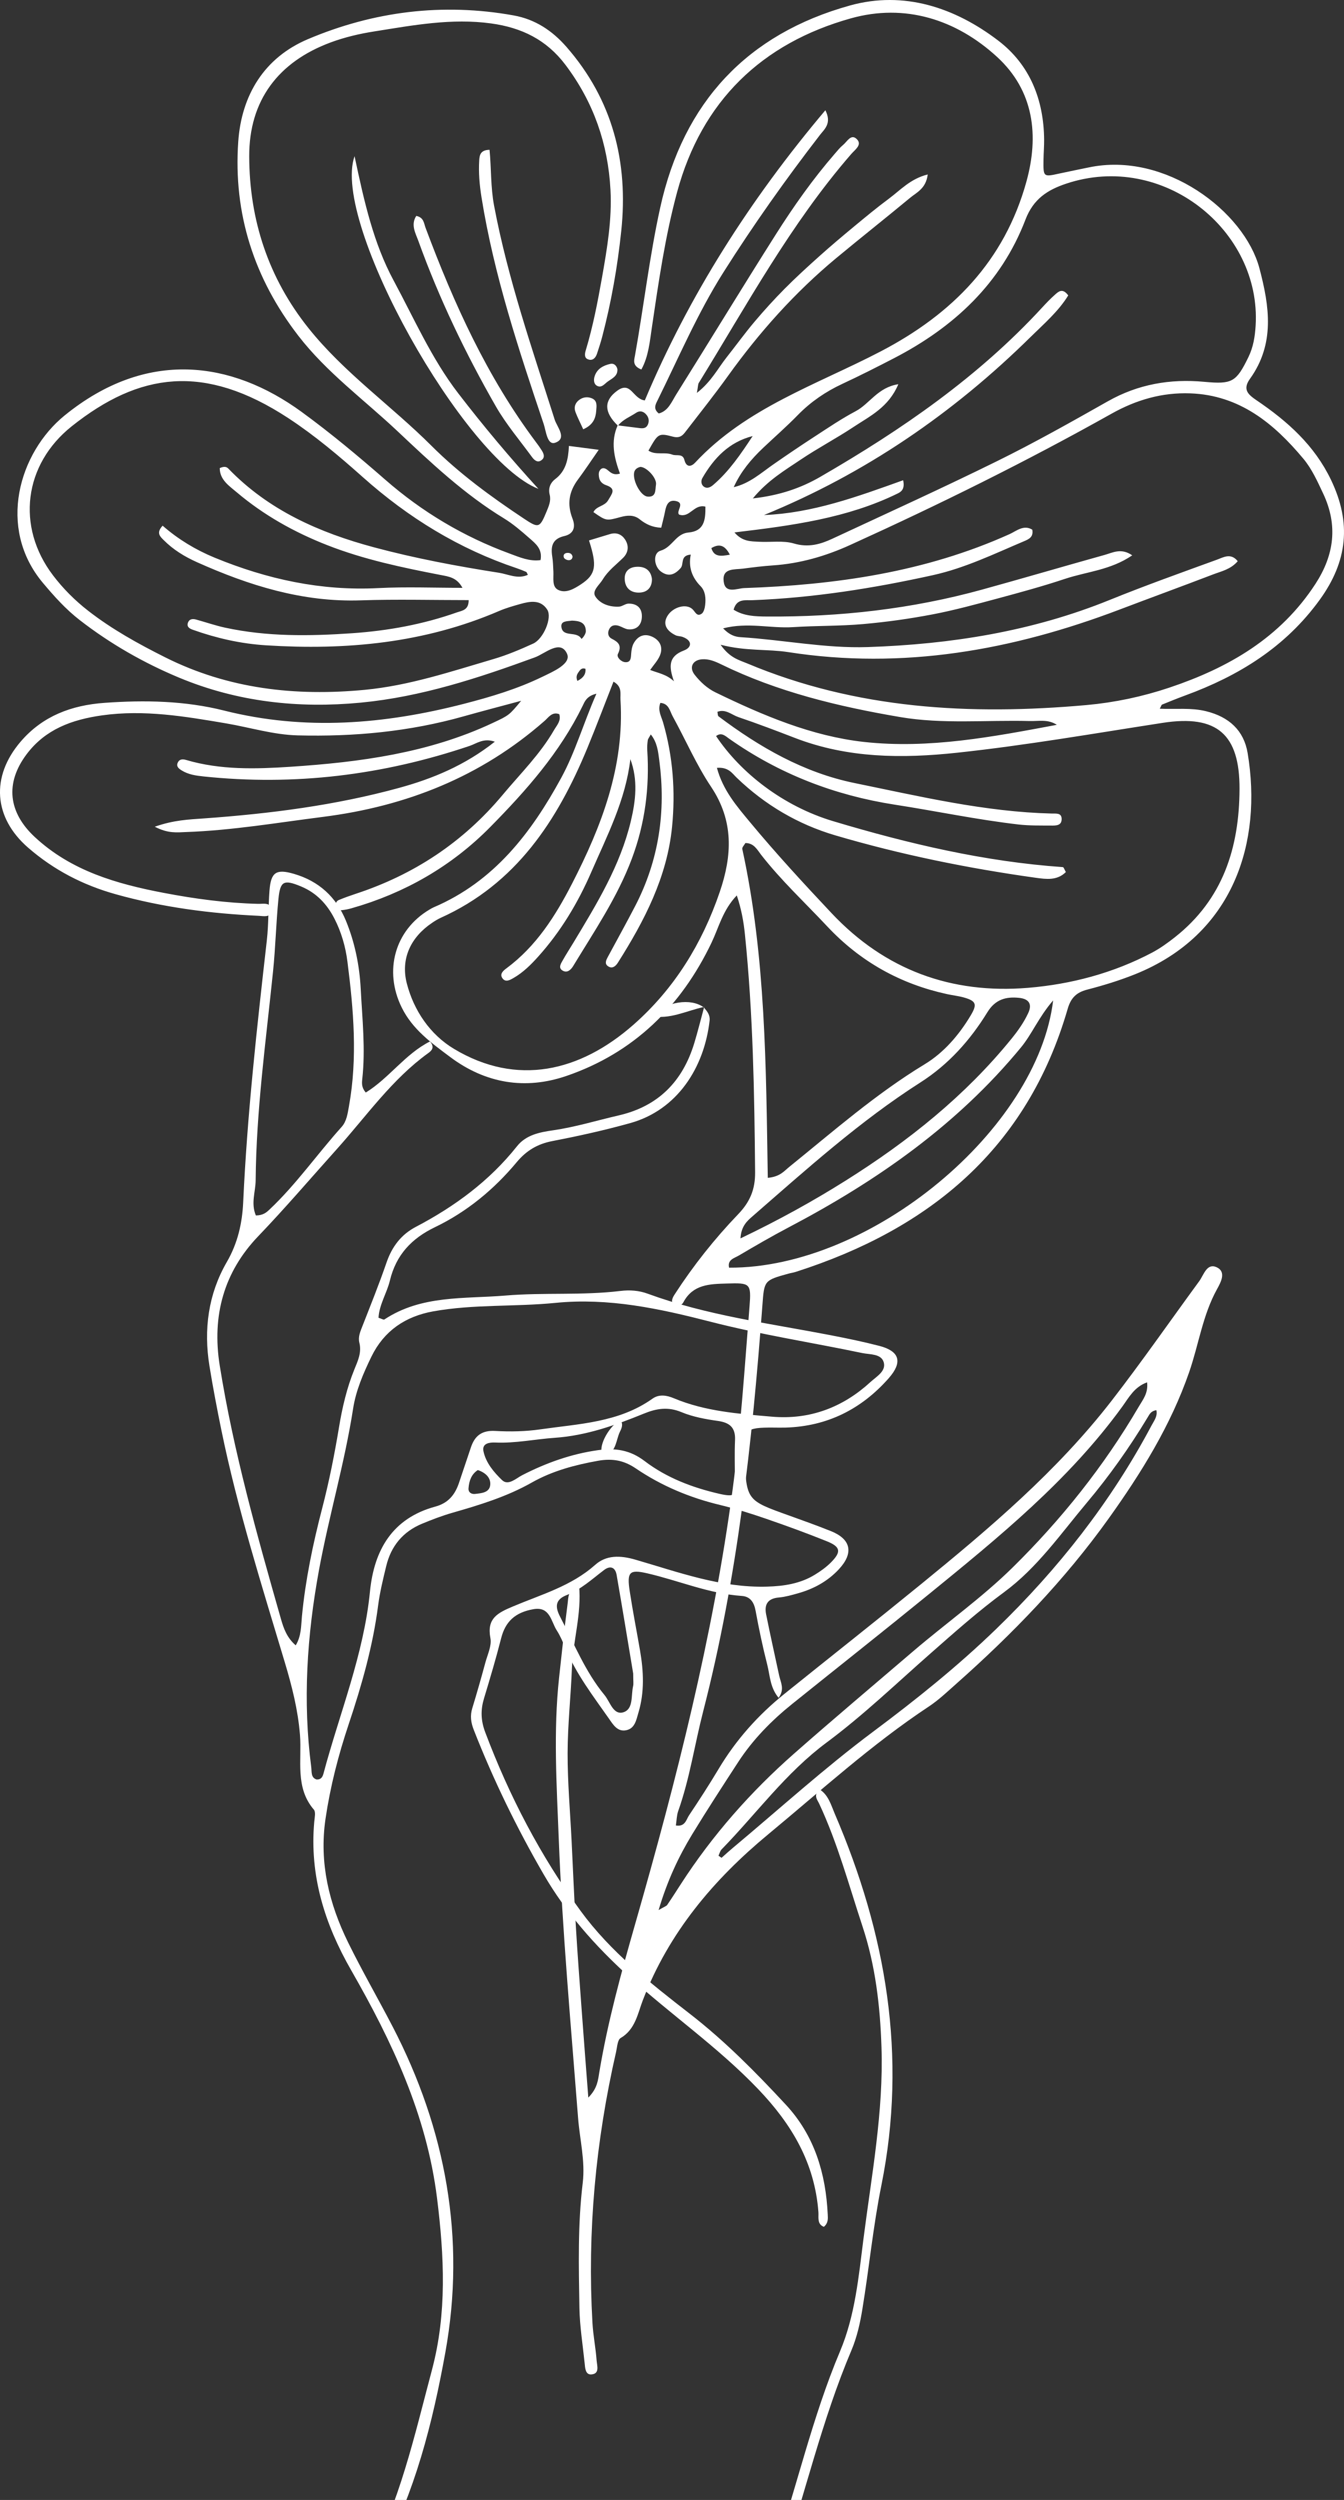 <?xml version="1.0" encoding="utf-8"?>
<!-- Generator: Adobe Illustrator 16.0.0, SVG Export Plug-In . SVG Version: 6.00 Build 0)  -->
<!DOCTYPE svg PUBLIC "-//W3C//DTD SVG 1.1//EN" "http://www.w3.org/Graphics/SVG/1.1/DTD/svg11.dtd">
<svg version="1.1" id="Layer_2" xmlns="http://www.w3.org/2000/svg" xmlns:xlink="http://www.w3.org/1999/xlink" x="0px" y="0px"
	 width="834.437px" height="1551.373px" viewBox="0 0 834.437 1551.373" enable-background="new 0 0 834.437 1551.373"
	 xml:space="preserve">
<rect x="0" y="0" width="834.437" height="1551.373" fill="#333333" stroke="none"/>
<g>
	<g>
		<path fill="#FFFFFF" d="M436.954,625.139c2.045,2.369,4.01,4.708,3.609,8.221c-3.314,29.139-20.04,55.446-49.287,63.585
			c-15.943,4.438-32.156,8.038-48.411,11.174c-9.21,1.777-16.099,5.922-22.06,13.072c-14.098,16.913-30.922,30.804-50.78,40.355
			c-14.558,7.002-24.135,17.249-27.944,33.058c-1.889,7.839-6.627,14.938-7.084,23.133c1.839,0.579,3.13,1.419,3.637,1.082
			c23.017-15.295,49.644-12.708,75.177-14.86c23.741-2.001,47.692,0.023,71.444-2.858c5.684-0.689,11.404-0.309,16.885,1.707
			c36.704,13.489,75.355,18.376,113.449,25.74c10.166,1.965,20.328,4.058,30.348,6.648c12.638,3.268,14.647,10.07,5.813,20.084
			c-16.934,19.192-38.131,29.832-63.953,30.616c-2.59,0.079-5.184,0.011-7.776-0.004c-17.409-0.103-18.695,1.201-17.843,18.11
			c1.363,27.063,1.373,27.034,27.411,36.355c8.781,3.143,17.564,6.299,26.224,9.755c12.574,5.016,14.398,13.596,4.979,23.727
			c-6.862,7.381-15.477,12.104-25.138,14.831c-3.978,1.123-8.025,2.313-12.11,2.663c-6.849,0.586-9.138,4.282-7.894,10.459
			c2.557,12.69,5.371,25.329,8.099,37.984c0.921,4.267,3.569,8.527-0.348,13.802c-5.308-6.298-5.331-13.767-7.029-20.456
			c-2.803-11.042-5.181-22.21-7.223-33.418c-0.964-5.292-3.22-8.965-8.607-9.337c-20.414-1.413-39.169-9.544-58.804-14.062
			c-11.041-2.541-12.59-0.741-10.766,11.19c1.879,12.289,4.283,24.497,6.398,36.75c2.226,12.892,2.838,25.758-0.983,38.498
			c-1.334,4.444-2.103,9.729-7.455,10.931c-5.548,1.247-8.264-3.458-10.895-7.21c-9.81-13.993-20.267-27.594-26.934-43.547
			c-1.597-3.82-3.209-7.715-5.439-11.172c-3.619-5.607-4.121-14.969-14.482-13.158c-11.528,2.015-17.456,7.836-20.05,18.042
			c-3.188,12.542-6.9,24.956-10.642,37.348c-2.166,7.18-2.006,13.629,0.775,21.013c14.895,39.541,34.279,76.685,59.147,110.748
			c18.508,25.351,43.191,44.799,67.724,63.807c21.895,16.965,41.085,36.409,59.77,56.545c17.816,19.199,24.792,42.668,26.006,68.245
			c0.119,2.497,0.361,5.211-2.424,7.527c-4.35-1.705-3.133-5.957-3.367-9.078c-2.29-30.474-16.381-54.382-37.367-76.335
			c-24.894-26.04-54.403-46.368-80.85-70.411c-20.555-18.689-38.553-39.032-52.462-63.046c-16.657-28.759-31.153-58.54-43.29-89.492
			c-1.811-4.617-2.372-8.781-0.925-13.503c2.884-9.411,5.57-18.885,8.147-28.385c1.352-4.984,3.999-10.406,3.102-15.059
			c-2.383-12.35,4.569-15.689,14.079-19.703c17.511-7.391,36.156-12.574,50.978-25.786c6.845-6.103,15.474-5.952,24.83-3.244
			c26.779,7.752,53.193,17.586,81.835,16.769c10.608-0.302,20.651-1.836,29.749-7.416c3.508-2.152,6.959-4.605,9.854-7.501
			c6.643-6.644,6.175-9.759-2.46-13.237c-12.488-5.03-25.156-9.645-37.89-14.024c-9.301-3.198-18.724-6.173-28.279-8.465
			c-18.866-4.524-36.423-11.845-52.476-22.744c-7.143-4.849-14.305-6.34-23.38-4.714c-14.489,2.595-28.433,6.32-41.117,13.497
			c-15.535,8.79-32.28,13.882-49.229,18.745c-6.445,1.85-12.76,4.261-18.961,6.833c-11.829,4.908-19.233,13.838-22.217,26.239
			c-1.937,8.049-3.952,16.139-5.008,24.33c-3.266,25.326-10.201,49.673-18.284,73.801c-6.422,19.172-11.465,38.706-14.409,58.788
			c-3.998,27.265,2.204,52.62,14.084,76.776c8.687,17.665,18.568,34.737,27.638,52.219c33.05,63.705,45.417,131.49,32.712,201.917
			c-7.872,43.643-18.855,87.205-40.382,126.953c-5.209,9.62-8.222,20.127-11.731,30.426c-3.844,11.279-9.254,21.648-17.145,30.716
			c-4.683-3.247-1.743-5.977-0.259-8.165c7.374-10.874,11.854-22.963,15.66-35.399c1.362-4.451,2.655-9.047,4.863-13.095
			c20.615-37.788,29.743-79.451,40.666-120.472c9.368-35.181,7.597-70.672,3.143-106.5c-6.422-51.659-27.985-97.297-53.362-141.55
			c-16.414-28.622-25.851-58.668-22.877-91.975c0.229-2.562,1.049-6.101-0.245-7.605c-11.818-13.754-7.386-30.744-8.6-46.16
			c-1.241-15.768-5.03-30.534-9.485-45.402c-14.271-47.634-29.312-95.064-39.314-143.861c-2.705-13.194-5.225-26.437-7.395-39.729
			c-3.709-22.729-0.796-44.719,10.771-64.691c6.78-11.707,9.561-24.127,10.149-37.02c2.485-54.401,8.545-108.454,14.675-162.516
			c1.165-10.279,0.861-20.716,1.668-31.046c0.883-11.316,4.165-13.47,15.174-10.263c15.41,4.491,26.182,14.273,32.283,29.138
			c5.569,13.572,8.426,27.842,9.18,42.361c0.965,18.611,3.011,37.242,0.945,55.923c-0.28,2.53-0.459,5.161,2.168,8.291
			c14.451-8.862,24.496-23.989,39.887-31.71c3.134,3.673,0.989,5.725-1.004,7.162c-22.607,16.289-38.398,39.102-56.687,59.471
			c-16.266,18.116-32.048,36.607-48.938,54.217c-21.272,22.179-28.878,49.254-23.919,80.231
			c8.545,53.376,23.146,105.208,37.929,157.037c1.717,6.016,3.671,11.766,9.247,16.639c3.554-5.861,3.301-12.135,3.865-18.011
			c2.19-22.776,6.854-45.069,12.596-67.155c4.309-16.57,7.629-33.327,10.428-50.205c2.038-12.294,4.851-24.404,9.578-35.984
			c2.159-5.287,4.564-10.421,3.05-16.453c-0.923-3.677,0.646-7.069,1.985-10.495c5.092-13.03,10.337-26.016,14.881-39.239
			c3.382-9.84,9.043-17.362,18.243-22.184c24.134-12.649,45.684-28.5,62.78-50.019c5.595-7.043,14.127-8.692,22.252-9.858
			c13.916-1.998,27.272-6.135,40.891-9.266c24.602-5.655,39.699-21.131,46.908-44.842c2.257-7.426,4.105-14.976,6.142-22.469
			L436.954,625.139z M196.564,1104.287c2.987,0.106,3.789-1.871,4.32-3.858c10.011-37.473,24.944-73.645,28.812-112.746
			c2.547-25.738,13.828-45.532,40.662-52.786c7.915-2.14,12.156-7.349,14.597-14.657c2.46-7.366,4.961-14.718,7.422-22.084
			c2.435-7.285,6.888-10.653,15.126-10.176c9.257,0.537,18.723,0.345,27.89-0.979c23.952-3.456,48.737-4.177,69.657-19.019
			c4.165-2.954,8.798-2.182,13.365-0.267c19.443,8.15,40.239,9.623,60.824,11.408c23.366,2.026,43.927-5.641,61.203-21.501
			c3.661-3.361,9.785-6.697,8.256-12.18c-1.528-5.483-8.559-4.802-13.316-5.797c-31.414-6.569-63.242-11.458-94.279-19.446
			c-31.744-8.169-63.267-14.98-96.241-11.691c-25.24,2.517-50.812,0.745-75.87,5.254c-17.15,3.088-30.554,11.95-38.441,28.201
			c-5.008,10.318-9.572,20.899-11.318,32.157c-5.249,33.845-15.046,66.702-21.211,100.322
			c-7.421,40.475-10.132,81.211-4.775,122.214C193.618,1099.511,192.904,1103.091,196.564,1104.287z M158.86,754.265
			c4.471-0.083,6.449-1.791,8.323-3.551c16.654-15.646,29.692-34.464,44.905-51.381c3.159-3.513,3.749-8.318,4.588-12.979
			c5.389-29.962,2.836-59.842-0.974-89.653c-1.174-9.182-3.741-18.213-8.054-26.625c-4.657-9.083-11.222-16.034-20.759-19.993
			c-10.645-4.418-12.924-3.443-14.018,7.752c-1.458,14.92-1.817,29.949-3.339,44.861c-4.41,43.209-10.445,86.281-10.805,129.82
			C158.673,739.544,155.636,746.655,158.86,754.265z M456.272,918.446c0-8.249-0.289-16.511,0.083-24.743
			c0.354-7.826-3.267-10.907-10.713-11.951c-7.63-1.071-15.458-2.504-22.517-5.428c-8.426-3.491-15.413-2.36-23.619,0.993
			c-17.617,7.199-35.623,13.554-54.949,14.902c-12.35,0.861-24.549,3.498-37.036,2.945c-3.608-0.159-8.386,0.449-7.353,5.429
			c1.488,7.178,6.507,13.061,11.547,17.902c3.837,3.685,8.612-1.073,12.56-3.098c14.829-7.604,30.265-13.122,46.853-15.473
			c10.68-1.513,19.941-0.239,29.063,6.717c13.686,10.435,29.75,16.531,46.533,20.371
			C456.372,929.221,458.004,927.787,456.272,918.446z M393.13,1038.564c-3.069-18.383-6.563-39.842-10.297-61.258
			c-0.823-4.719-3.904-5.993-7.869-2.976c-7.41,5.639-14.307,12.042-23.146,15.511c-7.236,2.839-7.24,7.376-4.018,13.543
			c8.626,16.507,15.527,34.002,27.553,48.537c3.428,4.143,5.372,12.507,11.593,10.667c6.489-1.921,4.746-10.464,6.132-16.261
			C393.429,1044.859,393.13,1043.235,393.13,1038.564z M296.661,912.25c-3.953,2.544-5.441,6.677-5.783,11.354
			c-0.196,2.697,2.072,3.705,4.029,3.471c3.911-0.466,9.023-0.7,9.469-5.665C304.751,917.238,301.705,913.937,296.661,912.25z"/>
	</g>
	<g>
		<path fill="#FFFFFF" d="M508.905,1110.433c5.477,3.53,7.051,9.711,9.383,15.141c31.819,74.069,45.106,150.363,28.916,230.604
			c-5.113,25.34-7.599,51.202-11.781,76.744c-1.415,8.643-3.365,17.455-6.763,25.473c-18.444,43.536-28.969,89.614-43.869,134.275
			c-1.099,3.293-1.126,7.276-4.537,9.635c-4.964-1.083-2.769-4.733-2.424-7.33c0.406-3.048,1.407-6.047,2.403-8.981
			c14.305-42.141,23.969-85.761,41.343-126.952c9.337-22.138,11.516-46.17,14.528-69.777c5.042-39.504,12.496-78.718,11.172-118.947
			c-0.843-25.602-3.745-50.565-11.772-74.875c-8.438-25.555-15.443-51.615-26.881-76.119
			C507.447,1116.804,504.725,1114.042,508.905,1110.433z"/>
	</g>
	<g>
		<path fill="#FFFFFF" d="M437.189,624.856c-10.962,2.282-21.353,8.106-33.364,5.565c9.99-8.932,25.101-11.257,33.122-5.277
			C436.954,625.139,437.189,624.856,437.189,624.856z"/>
	</g>
	<g>
		<path fill="#FFFFFF" d="M383.669,264.201c-8.923-8.523-8.676-15.75-0.479-21.716c8.631-6.282,9.586,5.047,17.137,6.002
			c27.416-65.096,65.184-124.454,112.11-180.068c4.13,8.151-0.573,11.712-3.379,15.345c-21.252,27.511-41.321,55.823-59.911,85.218
			c-16.135,25.514-27.906,53.213-41.235,80.137c-1.102,2.225-2.235,4.802,1.098,7.463c5.884-1.513,7.978-7.249,10.821-11.788
			c20.639-32.945,40.842-66.165,61.646-99.005c11.096-17.515,23.045-34.496,36.669-50.207c1.697-1.957,3.331-4.034,5.319-5.656
			c2.518-2.055,4.97-7.258,8.606-3.465c3.298,3.439-1.237,6.432-3.471,9c-37.682,43.327-64.853,93.657-94.759,142.162
			c-0.501,0.812-0.407,1.99-1.174,6.206c9.031-7.089,13.007-15.193,18.368-21.968c5.791-7.318,11.262-14.9,17.273-22.029
			c6.011-7.127,12.303-14.049,18.867-20.667c6.933-6.989,14.225-13.635,21.561-20.207c6.951-6.226,14.089-12.249,21.277-18.2
			c7.189-5.951,14.378-11.925,21.872-17.477c7.122-5.276,13.343-12.365,24.109-15.017c-1.11,8.808-6.869,11.11-10.962,14.502
			c-15.166,12.573-30.637,24.78-45.799,37.359c-25.692,21.317-47.74,46-67.204,73.09c-8.165,11.363-16.874,22.337-25.436,33.412
			c-2.122,2.744-3.786,5.661-8.724,4.363c-9.107-2.393-9.285-1.996-15.283,8.649c4.554,3.023,10.017,0.636,14.833,2.474
			c2.586,0.986,6.424-0.908,7.497,3.311c1.259,4.951,4.375,4.13,6.672,1.664c31.748-34.103,75.537-48.35,115.207-69.028
			c44.654-23.275,76.799-56.161,90.411-105.149c7.995-28.77,4.748-56.575-18.159-77.587c-25.51-23.398-57.315-33.291-90.721-23.956
			c-55.279,15.446-92.655,51.312-107.936,107.829c-7.449,27.552-11.494,55.793-15.67,83.995c-1.306,8.815-2.073,18.015-6.521,26.098
			c-5.777-2.223-4.464-5.866-3.981-8.563c5.474-30.594,9.008-61.509,15.688-91.907C424.276,63.447,463.973,21.036,527.86,3.366
			c33.27-9.203,64.96,1.24,91.995,21.904c19.611,14.99,28.177,36.653,28.402,61.384c0.038,4.143-0.333,8.288-0.39,12.434
			c-0.146,10.84-0.128,10.8,9.834,8.601c6.063-1.339,12.167-2.501,18.242-3.787c47.52-10.059,96.621,27.306,105.974,62.551
			c6.272,23.637,9.718,46.945-5.843,68.593c-4.867,6.772-1.043,9.89,4.26,13.486c19.058,12.929,35.752,27.781,46.072,49.332
			c12.756,26.633,10.242,50.46-7.034,74.319c-21.318,29.443-50.29,47.231-83.566,59.413c-4.823,1.766-9.581,3.713-14.341,5.645
			c-0.36,0.146-0.494,0.849-1.416,2.557c9.961,0.44,19.429-0.755,28.798,1.561c14.235,3.518,23.412,11.939,25.751,25.906
			c9.268,55.35-8.598,112.764-69.927,137.33c-9.587,3.84-19.551,6.899-29.558,9.483c-6.803,1.758-10.242,5.083-12.253,12.025
			c-25.078,86.588-85.698,136.606-168.87,163.185c-1.477,0.472-3.037,0.675-4.534,1.091c-15.122,4.202-14.965,4.219-16.118,19.709
			c-6.318,84.835-15.44,169.245-36.768,251.917c-5.3,20.548-8.332,41.668-15.475,61.777c-0.99,2.786-0.989,5.923-1.469,9.037
			c5.825,0.904,6.402-3.66,8.145-6.264c6.34-9.475,12.547-19.055,18.396-28.839c10.78-18.031,24.537-33.448,40.816-46.548
			c28.267-22.747,56.799-45.223,84.884-68.128c42.492-34.655,84.459-70.093,118.505-114.085
			c18.735-24.209,36.137-49.256,54.179-73.898c2.792-3.813,4.71-11.442,10.774-8.689c6.333,2.876,2.5,9.589,0.232,13.704
			c-8.891,16.129-11.323,34.304-17.227,51.354c-11.479,33.153-29.754,62.597-50.035,90.935
			c-27.311,38.163-59.694,71.637-94.732,102.658c-5.433,4.809-10.744,9.899-16.76,13.879
			c-35.586,23.542-67.043,52.245-99.783,79.337c-34.051,28.176-61.815,61.09-77.912,103.017
			c-3.188,8.305-4.637,18.102-13.796,23.471c-1.948,1.142-2.118,5.585-2.803,8.577c-12.681,55.41-17.942,111.483-14.669,168.275
			c0.445,7.745,2,15.422,2.572,23.165c0.238,3.206,2.123,8.325-3.275,8.723c-3.753,0.277-3.856-4.128-4.169-7.16
			c-1.167-11.339-3.026-22.673-3.221-34.033c-0.444-25.906-1.075-51.842,2.053-77.686c1.639-13.538-1.846-26.839-2.884-40.251
			c-4.478-57.867-9.777-115.66-12.027-173.698c-1.286-33.173-3.35-66.277,0.211-99.404c1.66-15.45,3.338-30.902,5.344-46.309
			c0.498-3.823,0.001-8.638,7.076-11.106c1.677,17.808-3.799,34.46-4.439,51.351c-0.666,17.609-2.642,35.195-2.675,52.795
			c-0.034,18.118,1.587,36.241,2.479,54.361c0.866,17.602,1.579,35.212,2.626,52.802c1.047,17.59,2.384,35.164,3.667,52.739
			c1.265,17.3,2.62,34.593,4.081,53.802c5.73-5.768,6.043-10.962,6.873-15.94c5.212-31.242,13.609-61.708,22.319-92.106
			c25.42-88.72,48.258-178.074,60.466-269.697c4.992-37.465,7.393-75.289,10.425-112.994c1.188-14.773,0.377-14.845-14.146-14.425
			c-10.553,0.304-20.961,0.476-26.879,11.587c-0.951,1.785-3.216,3.236-5.285,1.952c-2.98-1.851-1.584-4.587-0.211-6.711
			c11.571-17.886,24.807-34.551,39.516-49.87c7.361-7.666,10.59-15.432,10.491-26.1c-0.451-49.264-1.275-98.486-6.331-147.546
			c-0.793-7.699-2.065-15.212-5.037-24.156c-8.765,9.152-11.146,19.815-15.71,29.36c-18.924,39.576-48.38,68.403-90.116,82.68
			c-25.439,8.702-50.091,4.739-72.159-11.786c-11.644-8.718-23.335-17.052-30.078-30.747c-11.185-22.714-4.311-47.877,17.229-60.705
			c0.891-0.53,1.793-1.062,2.742-1.468c37.35-15.99,60.426-46.016,79.129-80.372c8.701-15.984,13.613-33.446,21.805-52.14
			c-6.143,1.458-7.296,4.961-8.604,7.641c-14.084,28.876-35.135,52.605-57.322,75.099c-24.028,24.36-53.166,41.085-86.276,50.457
			c-1.968,0.557-4.009,0.947-6.042,1.149c-1.701,0.169-2.947-0.868-3.411-2.473c-0.479-1.654,0.159-3.196,1.719-3.844
			c3.336-1.386,6.744-2.622,10.18-3.746c36.345-11.883,66.935-32.034,91.599-61.57c10.957-13.122,23.205-25.159,31.822-40.104
			c1.722-2.987,4.555-5.751,3.258-9.912c-4.432-1.693-6.662,2.022-9.099,4.161c-39.501,34.674-85.839,53.029-137.656,59.591
			c-28.262,3.579-56.358,8.397-84.895,9.394c-5.482,0.191-11.125,1.074-19.471-3.302c11.811-4.15,21.169-4.479,30.603-5.153
			c40.871-2.92,81.452-8.084,121.054-18.932c20.93-5.733,40.888-13.978,59.465-28.673c-6.99-2.472-11.182,1.102-15.591,2.591
			c-53.774,18.167-108.828,24.953-165.367,18.958c-4.678-0.497-9.282-1.141-13.363-3.659c-1.764-1.089-3.666-2.41-2.531-4.904
			c1.044-2.296,3.129-2.26,5.229-1.64c21.297,6.286,43.165,5.646,64.854,4.213c43.039-2.845,85.609-8.512,125.305-27.112
			c10.344-4.847,10.349-4.837,17.812-13.828c-13.029,3.513-24.378,6.452-35.656,9.635c-33.722,9.518-68.163,12.725-103.063,11.834
			c-15.124-0.387-29.594-4.929-44.385-7.438c-25.545-4.335-51.016-8.674-77.171-4.975c-18.667,2.64-35.196,8.605-46.893,24.274
			c-13.343,17.874-11.201,35.945,5.138,51.159c22.685,21.12,50.978,29.163,80.161,34.726c19.309,3.681,38.858,6.335,58.611,6.793
			c3.264,0.076,8.399-1.26,8,4.405c-0.303,4.291-4.796,3.161-7.572,3.03c-30.075-1.411-59.712-5.241-88.877-13.389
			c-20.462-5.717-38.474-15.083-54.378-28.884c-21.538-18.687-23.28-44.075-4.694-65.792c13.721-16.032,31.717-22.643,52.122-24.101
			c24.954-1.784,49.948-1.323,74.206,4.788c50.209,12.647,99.617,8.521,149.009-4.21c16.613-4.282,32.97-9.176,48.395-16.652
			c6.751-3.272,18.418-8.15,15.485-14.483c-4.161-8.986-13.541,0.002-19.988,2.361c-35.102,12.844-70.435,24.454-107.927,28.056
			c-38.831,3.731-76.693-0.44-112.775-15.447c-22.029-9.163-42.78-21.025-61.766-35.728c-8.677-6.718-15.884-14.751-22.917-23.132
			c-28.69-34.191-14.764-80.928,13.478-103.885c50.813-41.305,103.484-34.084,147.263-2.135
			c17.99,13.128,35.126,27.424,51.943,42.105c22.828,19.929,48.596,35.262,77.115,45.737c6.147,2.258,12.317,5.006,19.165,4.051
			c1.298-6.913-3.064-10.244-6.817-13.537c-5.053-4.435-10.219-8.913-15.934-12.392c-24.569-14.957-45.335-34.548-66.07-54.092
			c-20.715-19.523-43.937-36.389-61.561-59.22c-27.473-35.588-40.424-75.754-37.3-120.427c2.024-28.95,16.188-52.145,43.241-63.604
			C231.978,7.031,274.86,1.648,318.919,9.574c13.32,2.396,23.92,9.409,32.738,19.492c28.771,32.897,38.531,71.614,34.057,114.229
			c-2.324,22.141-6.17,44.135-11.848,65.731c-0.922,3.503-2.054,6.956-3.191,10.396c-0.905,2.739-2.755,4.723-5.732,3.512
			c-2.304-0.937-1.873-3.54-1.289-5.469c4.514-14.913,7.437-30.169,10.148-45.484c3.168-17.89,6.184-35.813,5.224-54.059
			c-1.51-28.676-10.501-54.583-27.992-77.725c-11.792-15.604-27.204-23.045-46.062-25.648c-24.59-3.394-48.51,1.135-72.523,4.936
			c-9.203,1.457-18.28,3.557-27.076,6.813c-32.637,12.08-50.739,36.049-50.649,70.726c0.104,39.49,11.885,75.44,36.847,106.664
			c22.195,27.763,51.437,48.102,76.359,72.992c17.307,17.283,37.012,31.632,57.337,45.148c9.173,6.1,9.813,5.903,14.061-4.361
			c1.409-3.403,2.884-6.707,1.948-10.463c-1.003-4.026,0.428-7.458,3.419-9.697c6.731-5.04,8.132-12.351,8.522-20.574
			c6.314,0.815,11.593,1.496,18.512,2.389c-4.948,7.107-8.765,12.903-12.905,18.457c-5.582,7.489-6.88,15.249-3.371,24.285
			c2.143,5.518,0.439,9.499-5.052,10.771c-7.42,1.719-8.565,6.303-7.537,12.724c0.488,3.05,0.54,6.176,0.712,9.272
			c0.227,4.074-1.027,9.426,2.951,11.417c4.862,2.433,10.128-0.788,14.21-3.472c9.31-6.12,10.031-11.473,4.954-27.202
			c4.314-1.307,8.631-2.602,12.94-3.922c3.998-1.225,7.281,0.025,9.463,3.369c2.588,3.966,2.015,8.133-1.252,11.363
			c-4.365,4.319-9.291,7.901-12.623,13.402c-2.117,3.496-6.878,7.015-4.581,10.571c2.958,4.579,8.845,6.618,14.723,6.296
			c1.974-0.108,3.881-1.841,5.833-1.871c5.729-0.085,8.729,3.24,8.287,8.804c-0.375,4.733-3.41,7.562-8.373,7.158
			c-1.963-0.16-3.813-1.484-5.761-2.136c-2.787-0.931-5.183-0.364-6.359,2.54c-0.854,2.11-0.301,4.332,1.721,5.36
			c4.187,2.128,6.576,4.224,3.905,9.542c-0.953,1.898,2.001,4.986,4.746,5.079c3.504,0.117,3.319-2.96,3.537-5.57
			c0.168-2.018,0.502-4.193,1.43-5.945c2.554-4.825,6.814-6.562,11.74-4.229c4.793,2.269,6.761,6.619,4.614,11.661
			c-1.333,3.13-3.839,5.76-6.017,8.9c5.012,1.996,10.127,2.636,14.764,7.054c-3.131-8.936-3.668-15.428,6.155-19.123
			c4.957-1.864,5.459-6.113-0.701-8.41c-1.442-0.538-3.167-0.413-4.516-1.086c-6.255-3.118-7.884-7.525-4.749-12.318
			c3.375-5.158,11.311-7.47,15.23-3.9c1.837,1.675,2.752,4.902,5.734,2.915c1.364-0.909,2.004-3.498,2.225-5.411
			c0.485-4.193,0.189-8.634-2.866-11.743c-5.383-5.477-7.612-11.878-6.075-19.565c-6.749,0.522-4.094,5.842-6.254,8.321
			c-3.591,4.123-7.439,5.666-12.141,2.288c-4.559-3.275-5.243-11.62-0.334-13.044c7.292-2.116,9.452-10.605,17.291-11.27
			c9.826-0.833,10.637-7.811,10.539-16.066c-7.185-1.805-9.637,7.264-16.339,4.945c-2.097-2.015,3.799-7.029-1.773-8.362
			c-4.773-1.143-6.178,2.328-6.928,6.267c-0.657,3.457-1.595,6.859-2.397,10.244c-5.615-0.221-9.67-2.275-13.359-5.226
			c-3.66-2.927-7.785-2.504-11.848-1.406c-8.936,2.415-8.914,2.493-16.882-3.048c1.862-3.879,7.007-3.57,9.158-7.398
			c2.165-3.853,5.402-7.052-1.33-9.34c-2.076-0.706-3.669-2.114-4.2-4.216c-0.355-1.407-0.523-3.204,0.059-4.431
			c1.102-2.324,3.06-2.404,5.055-0.765c1.925,1.583,3.763,3.487,7.723,2.235c-3.662-9.988-5.882-19.92-1.417-29.925
			c4.571,0.573,9.137,1.152,13.704,1.707c2.118,0.257,4.066,0.121,5.07-2.235c0.891-2.089,0.562-4.114-0.715-5.794
			c-1.727-2.272-4.113-3.155-6.688-1.429C391.054,258.761,386.558,260.366,383.669,264.201z M447.391,400.098
			c5.713,8.225,11.501,9.483,16.555,11.604c67.743,28.434,138.559,32.269,210.569,25.832c17.566-1.571,34.811-5.229,51.566-10.846
			c36.702-12.306,68.861-30.861,90.658-64.391c11.739-18.059,13.955-36.499,4.793-55.965c-3.516-7.473-7.021-15.31-12.235-21.561
			c-18.351-22.002-39.649-39.552-70.249-40.672c-17.568-0.643-33.644,4.038-48.961,12.63
			c-52.875,29.656-107.185,56.479-162.386,81.523c-15.244,6.916-31.029,11.459-47.778,12.607c-6.199,0.425-12.383,1.183-18.546,2
			c-5.333,0.708-13.157-0.568-12.075,8.018c0.99,7.865,8.3,4.216,12.735,4.062c56.768-1.966,112.354-9.851,164.771-33.488
			c4.236-1.911,8.742-6.063,14.101-2.748c0.838,4.542-2.122,5.884-5.015,7.108c-18.578,7.86-36.761,16.711-56.667,21.105
			c-36.979,8.163-74.242,14.081-112.145,15.542c-4.375,0.169-9.697-1.168-11.614,5.899c6.302,3.97,13.453,4.189,20.602,4.241
			c45.271,0.329,89.9-4.652,133.61-16.7c25.45-7.014,50.78-14.465,76.209-21.558c4.99-1.392,10.23-4.456,17.063,0.28
			c-13.473,9.208-28.232,10.102-41.634,14.562c-13.742,4.574-27.746,8.398-41.74,12.161c-13.492,3.626-27.009,7.331-40.716,9.945
			c-14.224,2.713-28.639,4.726-43.062,5.999c-14.435,1.273-29.003,0.944-43.475,1.888c-13.906,0.906-28.01-3.197-43.375,0.756
			c3.931,4.06,7.258,5.256,10.88,5.479c26.357,1.628,52.536,7.025,78.94,6.139c51.489-1.729,101.932-9.679,150.111-29.218
			c22.065-8.949,44.52-16.951,66.9-25.098c3.781-1.377,8.396-4.31,12.673,1.018c-4.356,5.095-10.124,6.231-15.29,8.208
			c-19.344,7.402-38.803,14.503-58.166,21.854c-66.403,25.208-134.427,37.41-205.515,26.377
			C476.497,402.674,463.218,404.172,447.391,400.098z M445.099,476.479c3.783,13.965,12.242,23.711,20.361,33.5
			c16.211,19.544,33.412,38.191,50.831,56.696c33.321,35.399,74.527,50.219,121.835,46.34c26.709-2.189,53.075-9.124,77.233-21.906
			c4.998-2.645,9.677-6.031,14.131-9.545c29.76-23.479,39.944-55.485,40.08-91.98c0.126-33.838-13.863-46.232-47.624-41.024
			c-42.458,6.549-84.768,13.937-127.535,18.527c-34.453,3.698-68.207,3.465-101.027-9.217c-11.587-4.477-23.212-8.879-34.97-12.872
			c-4.163-1.414-7.912-5.216-13.004-3.282c0.238,1.056,0.126,2.39,0.695,2.816c25.509,19.164,52.879,34.943,84.431,41.385
			c40.536,8.276,80.918,17.928,122.604,18.938c2.435,0.059,5.856-0.529,5.992,3.152c0.166,4.465-3.637,4.325-6.648,4.301
			c-6.729-0.053-13.51,0.098-20.174-0.672c-25.727-2.97-51.086-8.327-76.653-12.28c-37.586-5.811-71.905-19.096-102.972-40.971
			c-2.313-1.629-4.783-4.216-8.107-1.607c15.223,22.771,41.516,43.481,72.728,52.821c46.55,13.93,93.838,25.105,142.591,28.495
			c0.546,0.038,0.988,1.585,1.85,3.068c-5.411,5.357-12.072,4.467-18.653,3.549c-42.098-5.873-83.687-14.323-124.458-26.315
			c-23.178-6.817-43.656-18.885-61.19-35.734C454.587,479.915,452.314,475.909,445.099,476.479z M327.74,356.722
			c-0.554-0.993-0.694-1.67-1.06-1.83c-1.894-0.827-3.819-1.594-5.778-2.25c-35.904-12.021-67.36-31.35-95.609-56.521
			c-14.679-13.079-29.886-25.9-46.291-36.645c-52.372-34.302-92.605-28.162-134.35,4.958
			c-29.993,23.797-34.665,62.447-11.767,92.566c6.313,8.305,13.598,15.59,21.839,22.003c14.813,11.528,31.153,20.54,47.827,28.9
			c39.176,19.641,80.814,24.288,123.988,20.169c27.589-2.631,53.604-11.393,79.901-19.104c8.413-2.467,16.587-5.94,24.585-9.579
			c6.42-2.921,11.925-16.06,8.767-21.026c-4.06-6.385-10.567-5.289-16.716-3.564c-4.482,1.257-9.007,2.544-13.27,4.38
			c-46.346,19.958-94.932,24.434-144.672,21.275c-15.63-0.992-30.71-4.404-45.415-9.643c-2.022-0.72-3.986-1.829-3.018-4.437
			c0.876-2.358,2.986-2.488,5.117-1.895c5.982,1.667,11.881,3.704,17.938,5.018c26.054,5.65,52.327,5.283,78.793,3.465
			c22.405-1.54,44.149-5.507,65.269-12.987c3.021-1.07,7.21-1.295,7.159-7.57c-22.412,0-44.641-0.627-66.82,0.142
			c-36.222,1.255-69.519-9.188-101.937-23.708c-7.582-3.396-14.703-7.735-20.613-13.703c-2.063-2.081-4.895-4.363-0.632-8.919
			c9.569,8.382,20.45,14.985,32.399,19.892c32.548,13.365,66.047,20.676,101.48,18.84c17.382-0.901,34.85-0.156,52.279-0.156
			c-3.52-6.475-8.506-7.006-13.483-7.969c-23.898-4.622-47.706-9.6-70.489-18.531c-20.43-8.008-39.357-18.58-56.13-32.759
			c-4.749-4.016-10.602-7.792-10.595-15.049c2.74-1.229,4.223-0.851,5.337,0.303c24.972,25.868,56.487,39.76,90.438,48.858
			c25.514,6.837,51.482,11.695,77.571,15.792C315.581,356.349,321.412,359.547,327.74,356.722z M560.729,298.016
			c1.186,5.437-1.156,7.12-3.352,8.196c-31.484,15.429-65.738,19.933-101.383,24.19c4.954,5.819,10.3,5.507,15.3,5.791
			c7.24,0.41,14.92-0.909,21.646,1.089c8.893,2.642,16.346,0.516,23.879-2.993c34.275-15.962,68.717-31.596,102.619-48.321
			c23.221-11.456,45.829-24.197,68.381-36.948c18.795-10.626,38.718-14.055,59.929-12.07c17.298,1.619,19.799,0.124,27.366-15.384
			c3.007-6.162,4.048-12.686,4.461-19.523c3.576-59.166-57.566-108.231-117.712-88.042c-11.455,3.845-20.259,9.381-25.187,22.263
			c-15.16,39.645-44.452,66.78-81.589,86.007c-10.58,5.478-21.218,10.868-32.018,15.892c-10.456,4.864-19.712,11.172-27.79,19.451
			c-6.861,7.033-14.286,13.515-21.432,20.273c-7.402,7-13.912,14.687-18.313,24.431c9.882-2.292,17.011-8.865,24.819-14.288
			c8.511-5.91,17.097-11.718,25.788-17.357c8.26-5.36,16.444-10.928,25.133-15.51c8.608-4.54,13.68-14.769,26.459-16.735
			c-6.042,14.355-17.601,19.76-27.684,26.451c-10.789,7.158-22.322,13.197-33.057,20.43c-9.814,6.612-20.252,12.698-29.591,23.995
			c16.72-1.893,29.829-6.423,41.919-13.416c50.461-29.182,98.179-62.021,137.926-105.274c2.452-2.668,4.985-5.286,7.687-7.697
			c2.25-2.007,4.755-4.394,8.284,0.401c-6.06,9.911-15.107,17.648-23.449,25.866c-48.041,47.323-102.664,84.776-165.453,110.426
			C504.437,318.478,532.549,308.117,560.729,298.016z M404.05,455.755c-0.997,1.872-1.748,2.711-1.876,3.637
			c-0.281,2.042-0.442,4.139-0.312,6.192c1.469,23.054-1.375,45.362-9.535,67.167c-8.999,24.045-23.297,45.038-36.457,66.719
			c-1.395,2.297-3.6,4.41-6.318,2.977c-3.286-1.731-1.282-4.5-0.077-6.66c2.018-3.616,4.293-7.087,6.431-10.637
			c14.45-23.985,29.143-47.824,35.75-75.559c3.06-12.842,4.525-25.521-0.293-38.517c-2.904,25.349-14.43,47.488-24.282,70.164
			c-8.306,19.116-18.973,36.863-32.979,52.442c-4.516,5.023-9.3,9.765-15.22,13.184c-2.287,1.32-4.979,2.889-6.903,0.254
			c-1.958-2.68,0.406-4.707,2.497-6.256c18.439-13.66,30.347-32.435,40.612-52.372c18.456-35.843,32.681-72.872,30.144-114.276
			c-0.226-3.691,1.242-8.075-4.342-11.217c-5.568,14.176-10.656,27.7-16.166,41.048c-18.665,45.223-44.351,84.443-91.064,105.493
			c-1.881,0.847-3.658,1.969-5.376,3.122c-13.554,9.094-19.595,22.604-15.696,37.675c4.314,16.678,14.374,31.633,29.328,40.583
			c39.037,23.364,78.158,14.192,111.389-15.037c25.345-22.292,42.627-50.335,53.564-82.38c7.749-22.704,8.771-44.077-5.407-65.278
			c-9.173-13.717-15.79-29.131-23.787-43.655c-1.782-3.235-2.362-8.023-7.678-8.388c-1.845,4.559,0.607,8.412,1.696,12.165
			c6.156,21.234,7.704,42.943,5.564,64.704c-3.067,31.205-17.176,58.353-33.664,84.377c-1.455,2.297-3.668,4.082-6.352,1.978
			c-1.963-1.54-0.871-3.709,0.128-5.563c5.654-10.49,11.439-20.911,16.931-31.485c14.819-28.538,19.234-58.849,15.013-90.556
			C408.587,466.354,408.076,460.756,404.05,455.755z M476.687,730.92c7.607-0.695,10.172-4.242,13.316-6.783
			c27.358-22.114,53.799-45.338,84.094-63.705c11.896-7.211,21.267-18.089,28.547-30.253c4.158-6.949,3.389-8.964-3.912-11.106
			c-3.457-1.014-7.102-1.378-10.637-2.144c-29.18-6.321-54.05-20.239-74.508-42.064c-13.803-14.725-28.626-28.495-41.085-44.478
			c-2.398-3.078-4.376-7.237-9.72-7.237c-0.657,1.208-2.155,2.653-1.922,3.721C475.479,593.858,475.572,662.081,476.687,730.92z
			 M408.896,1185.308c3.651-2.142,4.825-2.445,5.342-3.198c2.922-4.266,5.696-8.633,8.503-12.978
			c19.511-30.206,43.298-57.165,69.994-80.676c24.424-21.51,49.423-42.544,74.19-63.737c20.452-17.5,42.644-33.173,61.708-51.938
			c30.264-29.788,56.859-63.031,78.412-99.92c2.471-4.228,5.938-8.315,5.148-15.044c-7.951,2.827-11.372,9.489-15.343,14.967
			c-33.234,45.846-76.845,81.224-120.102,116.466c-28.057,22.858-56.515,45.34-84.766,68.021
			c-12.975,10.417-24.6,22.236-33.72,36.264c-9.592,14.756-19.21,29.505-28.372,44.529
			C421.317,1152.125,414.348,1166.983,408.896,1185.308z M653.856,620.811c-9.078,10.526-13.074,20.802-20.016,29.225
			c-39.641,48.098-89.479,82.849-144.085,111.553c-10.54,5.54-20.854,11.527-31.114,17.577c-2.745,1.618-7.133,2.51-5.991,7.496
			C540.842,787.116,644.275,700.753,653.856,620.811z M459.729,768.495c23.517-11.244,44.701-22.918,65.215-35.803
			c38.782-24.358,74.285-52.568,103.287-88.382c3.931-4.854,7.446-9.888,10.118-15.56c2.913-6.187-0.15-8.967-5.671-9.537
			c-8.089-0.835-14.741,0.938-19.652,8.936c-10.651,17.346-24.173,32.45-41.435,43.468c-37.693,24.06-70.735,53.88-104.295,83.08
			C463.848,757.697,460.192,760.822,459.729,768.495z M446.079,1151.559c0.632,0.44,1.264,0.882,1.895,1.322
			c2.292-2.019,4.539-4.09,6.882-6.047c28.991-24.227,57.048-49.71,87.285-72.27c26.626-19.866,52.341-40.48,76.204-63.551
			c38.612-37.329,71.444-79,96.661-126.524c1.534-2.892,3.827-5.678,2.941-9.4c-3.331,0.503-4.206,2.461-5.268,4.224
			c-11.24,18.66-23.813,36.441-37.801,53.072c-16.29,19.369-30.897,40.536-51.552,55.703c-15.91,11.684-30.548,24.729-45.322,37.708
			c-21.386,18.787-42.026,38.632-64.82,55.552c-25.371,18.831-43.52,44.109-65.135,66.26
			C447.07,1148.608,446.722,1150.227,446.079,1151.559z M656.148,449.795c-5.556-3.628-11.279-2.198-16.876-2.349
			c-26.839-0.723-53.787,2.068-80.508-2.488c-38.33-6.534-75.935-15.549-111.121-32.744c-3.764-1.838-7.594-3.422-11.852-3.083
			c-5.834,0.466-8.07,5.061-4.508,9.6c3.531,4.5,7.836,8.458,12.965,10.946c29.408,14.263,59.728,27.165,92.241,30.745
			C576.745,464.854,616.582,457.208,656.148,449.795z M467.302,270.599c-14.639,3.717-24.01,13.623-31.213,26.031
			c-1.008,1.734-0.869,4.238,1.092,5.502c1.938,1.248,4.006,0.174,5.56-1.151C452.76,292.432,460.023,281.621,467.302,270.599z
			 M397.585,289.729c-2.088,0.512-3.658,1.608-3.936,3.892c-0.654,5.373,4.316,14.21,8.396,14.557
			c5.557,0.472,4.685-4.292,5.229-7.37C407.984,296.779,401.591,289.832,397.585,289.729z M355.106,385.121
			c-2.836,0.478-7.373-0.032-6.484,4.399c1.214,6.061,9.479,1.894,12.325,6.878c0.211,0.37,2.786-2.682,2.778-4.639
			C363.702,386.14,359.642,385.292,355.106,385.121z M453.134,344.214c-3.096-5.999-6.622-6.972-11.482-4.088
			C443.321,345.59,447.217,345.302,453.134,344.214z M358.482,422.567c3.881-2.008,5.297-4.283,5.037-7.502
			c-1.736-0.76-2.97,0.122-3.815,1.329C358.626,417.934,357.198,419.494,358.482,422.567z"/>
	</g>
	<g>
		<path fill="#FFFFFF" d="M220.136,96.931c6.061,28.656,11.798,54.047,24.277,77.207c12.746,23.656,23.563,48.465,40.042,69.888
			c15.745,20.469,32.368,40.263,49.842,59.359C288.472,285.586,205.396,138.081,220.136,96.931z"/>
	</g>
	<g>
		<path fill="#FFFFFF" d="M303.938,92.958c1.125,11.474,0.646,23.184,2.813,34.666c8.564,45.396,23.671,88.886,37.613,132.737
			c1.479,4.654,7.96,11.739,0.321,14.381c-4.962,1.716-5.649-7.228-7.166-11.74c-15.495-46.083-30.81-92.225-38.554-140.447
			c-1.239-7.709-1.93-15.401-1.426-23.177C297.745,96.224,298.308,93.069,303.938,92.958z"/>
	</g>
	<g>
		<path fill="#FFFFFF" d="M258.444,133.986c4.688,0.928,4.724,4.572,5.715,7.228c17.61,47.137,38.248,92.7,68.656,133.24
			c1.237,1.65,2.458,3.323,3.546,5.073c1.107,1.781,2.062,3.952,0.32,5.617c-2.594,2.48-4.828,0.606-6.388-1.525
			c-7.632-10.429-16.107-20.394-22.5-31.546c-18.788-32.78-35.129-66.799-47.981-102.392
			C258.024,144.726,254.872,139.53,258.444,133.986z"/>
	</g>
	<g>
		<path fill="#FFFFFF" d="M362.101,266.386c-1.91-4.183-3.498-7.278-4.745-10.505c-1.246-3.224-0.223-6.07,2.589-7.966
			c2.173-1.464,4.742-1.795,7.275-0.838c3.82,1.443,3.162,4.852,2.954,7.744C369.838,259.482,368.341,263.656,362.101,266.386z"/>
	</g>
	<g>
		<path fill="#FFFFFF" d="M404.76,359.262c0.091,5.21-2.815,8.158-7.355,8.458c-5.109,0.337-9.077-2.158-9.53-7.858
			c-0.398-5.01,2.481-7.843,7.254-8.125C400.37,351.427,404.051,353.75,404.76,359.262z"/>
	</g>
	<g>
		<path fill="#FFFFFF" d="M385.118,881.194c1.996,2.446,0.908,4.968-0.188,7.192c-2.566,5.212-2.092,12.335-8.992,14.828
			c-0.518,0.187-2.002-0.886-2.266-1.642C371.867,896.382,378.52,884.667,385.118,881.194z"/>
	</g>
	<g>
		<path fill="#FFFFFF" d="M383.319,229.028c0.298,4.436-3.345,5.787-6.121,7.837c-1.965,1.452-3.713,4.015-6.501,2.567
			c-1.935-1.004-2.198-3.435-1.667-5.41c1.339-4.973,5.307-7.19,9.902-8.218C381.141,225.309,382.712,226.773,383.319,229.028z"/>
	</g>
	<g>
		<path fill="#FFFFFF" d="M355.484,345.489c-0.246,1.858-1.581,2.355-3.105,2.058c-0.858-0.167-2.038-0.842-2.286-1.561
			c-0.616-1.779,0.487-2.828,2.247-2.891C353.923,343.038,355.167,343.73,355.484,345.489z"/>
	</g>
</g>
</svg>
